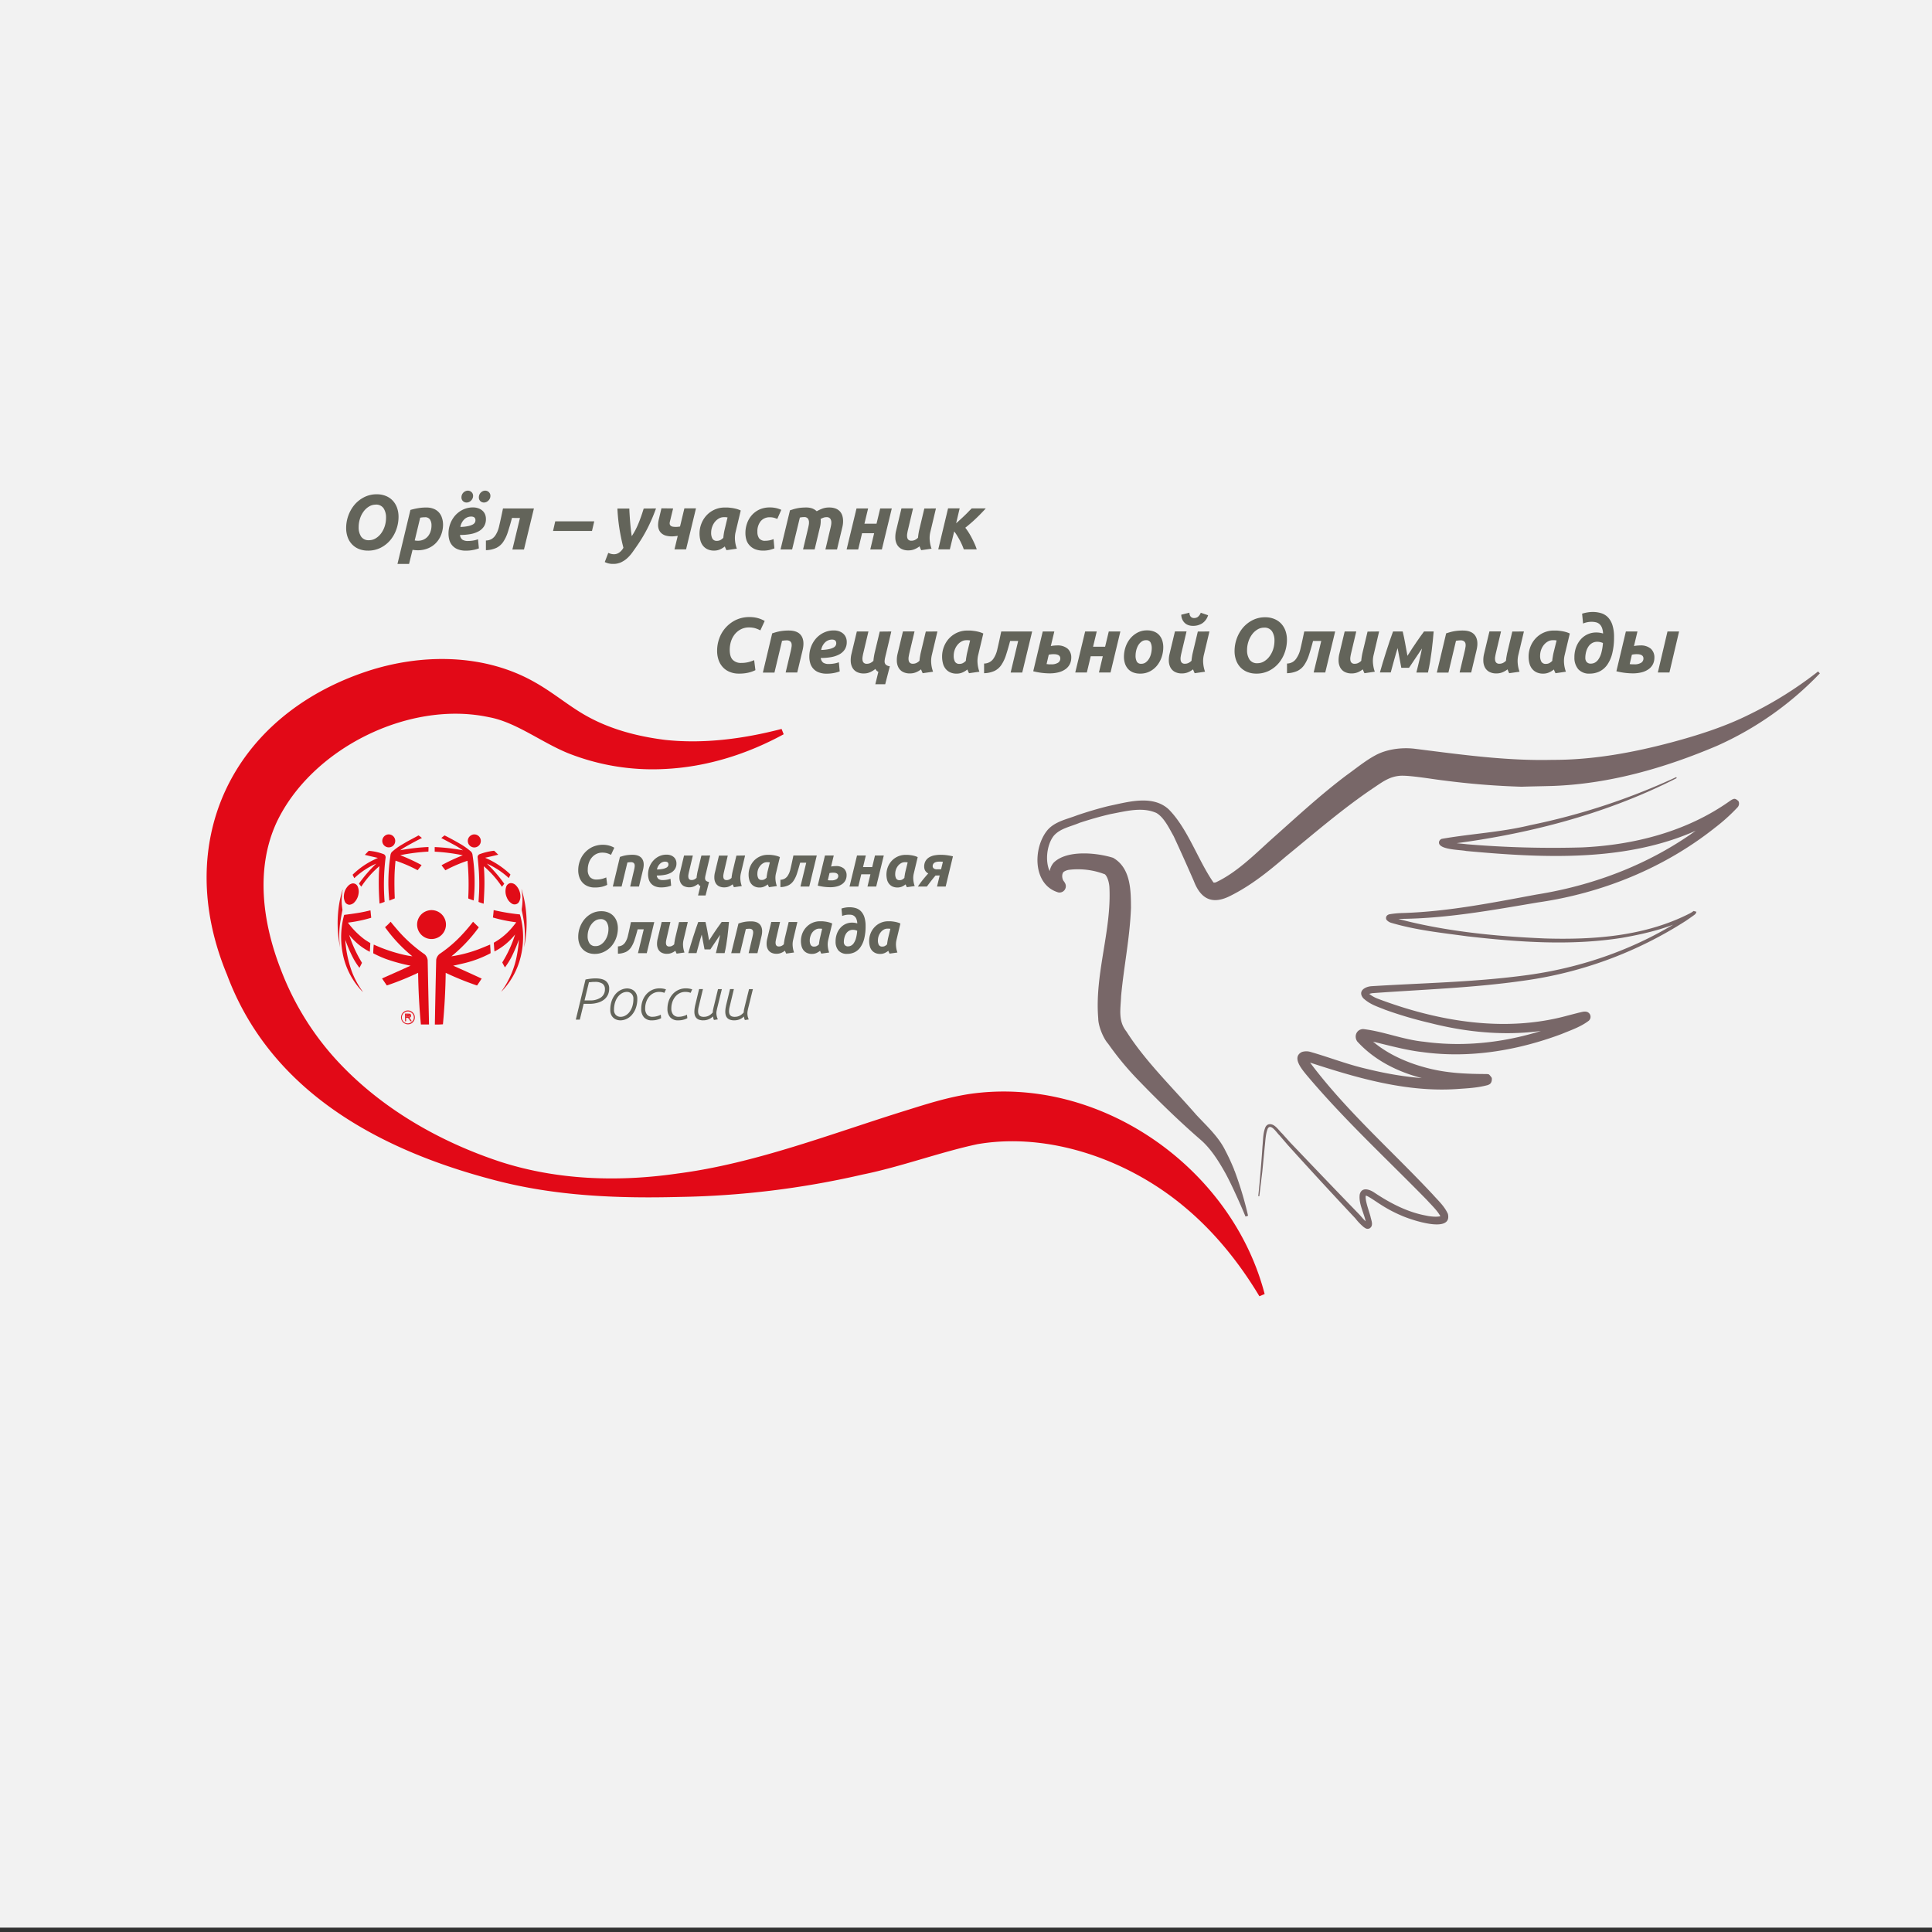 <?xml version="1.0" encoding="UTF-8"?> <svg xmlns="http://www.w3.org/2000/svg" id="Слой_1" data-name="Слой 1" viewBox="0 0 1000 1000"><rect x="0" y="0" width="1000" height="1000" fill="#333333" stroke="none"/><defs><style>.cls-1{fill:#f2f2f2;}.cls-2{fill:#63645a;}.cls-3{fill:#786768;}.cls-4{fill:#e20917;}.cls-10,.cls-11,.cls-12,.cls-13,.cls-14,.cls-15,.cls-16,.cls-5,.cls-6,.cls-7,.cls-8,.cls-9{fill:#e10b16;fill-rule:evenodd;isolation:isolate;}.cls-5{opacity:0.98;}.cls-6{opacity:0.98;}.cls-7{opacity:0.98;}.cls-8{opacity:0.98;}.cls-9{opacity:0.99;}.cls-10{opacity:0.95;}.cls-11{opacity:0.95;}.cls-12{opacity:0.98;}.cls-13{opacity:0.99;}.cls-14{opacity:0.99;}.cls-15{opacity:0.89;}.cls-16{opacity:0.92;}</style></defs><rect class="cls-1" x="-20.04" y="-11.83" width="1035.39" height="1009.57"></rect><path class="cls-2" d="M190.4,285a12.4,12.4,0,0,1-4.52-.81,10,10,0,0,1-3.56-2.33,10.4,10.4,0,0,1-2.32-3.69,13.89,13.89,0,0,1-.83-4.93,18.76,18.76,0,0,1,1.09-6.26,18.38,18.38,0,0,1,3.13-5.59,16.17,16.17,0,0,1,5-4,14.1,14.1,0,0,1,6.66-1.55,12.24,12.24,0,0,1,4.52.81,10,10,0,0,1,3.56,2.32,10.55,10.55,0,0,1,2.32,3.69,13.89,13.89,0,0,1,.83,4.93,19.16,19.16,0,0,1-1.08,6.28,18,18,0,0,1-3.1,5.61,16,16,0,0,1-5,4A14.32,14.32,0,0,1,190.4,285Zm4-23.79a6.5,6.5,0,0,0-3.45,1,9.7,9.7,0,0,0-2.78,2.58,12.48,12.48,0,0,0-1.86,3.72,14,14,0,0,0-.67,4.32,8.6,8.6,0,0,0,1.27,4.91,4.65,4.65,0,0,0,4.15,1.87,6.52,6.52,0,0,0,3.45-1,9.56,9.56,0,0,0,2.78-2.58,12.73,12.73,0,0,0,1.86-3.7,14.22,14.22,0,0,0,.66-4.34,8.57,8.57,0,0,0-1.27-4.9A4.61,4.61,0,0,0,194.39,261.19Z"></path><path class="cls-2" d="M229.32,271.45a14.35,14.35,0,0,1-1,5.38,12.75,12.75,0,0,1-2.69,4.23,12,12,0,0,1-4.11,2.76,13.61,13.61,0,0,1-5.23,1,16,16,0,0,1-2.75-.24l-1.81,7.31h-6l6.7-27.95a34.68,34.68,0,0,1,3.7-.86,24.41,24.41,0,0,1,4.5-.39,10,10,0,0,1,3.89.69,7.24,7.24,0,0,1,2.69,1.88,7.48,7.48,0,0,1,1.55,2.79A11.07,11.07,0,0,1,229.32,271.45Zm-14.66,8.27a7.37,7.37,0,0,0,1.7.17,6.92,6.92,0,0,0,2.87-.59,6.48,6.48,0,0,0,2.2-1.63,7.76,7.76,0,0,0,1.41-2.53,9.85,9.85,0,0,0,.5-3.25,5.42,5.42,0,0,0-.76-2.95,2.9,2.9,0,0,0-2.67-1.21,11.61,11.61,0,0,0-2.42.24Z"></path><path class="cls-2" d="M232.15,276.09a14.1,14.1,0,0,1,.91-5,13.83,13.83,0,0,1,2.56-4.3,12.8,12.8,0,0,1,4-3,11.87,11.87,0,0,1,5.23-1.15,8.22,8.22,0,0,1,2.62.41,6.16,6.16,0,0,1,2.12,1.17,5.26,5.26,0,0,1,1.42,1.87,6.21,6.21,0,0,1,.5,2.53,6.94,6.94,0,0,1-1,3.84,7.59,7.59,0,0,1-2.81,2.56,14,14,0,0,1-4.25,1.44,31,31,0,0,1-5.37.44,3.59,3.59,0,0,0,1.22,2.4,5.13,5.13,0,0,0,3,.71,15.82,15.82,0,0,0,2.62-.23,12.9,12.9,0,0,0,2.5-.66l.45,4.72a17.41,17.41,0,0,1-2.89.81,19,19,0,0,1-3.82.37,11.34,11.34,0,0,1-4.22-.71,7.21,7.21,0,0,1-4.34-4.75A12,12,0,0,1,232.15,276.09Zm11.75-8.72a5.07,5.07,0,0,0-3.61,1.47,7.11,7.11,0,0,0-2,3.9,21,21,0,0,0,4-.43,9,9,0,0,0,2.39-.82,2.77,2.77,0,0,0,1.13-1.05,2.52,2.52,0,0,0,.28-1.14C246.08,268,245.35,267.37,243.9,267.37Zm-2.34-7.27a2.67,2.67,0,0,1-1.94-.73,2.55,2.55,0,0,1-.77-1.94,3.3,3.3,0,0,1,.29-1.41,3.24,3.24,0,0,1,.74-1.09,3.71,3.71,0,0,1,1.05-.7,2.82,2.82,0,0,1,1.19-.27,2.74,2.74,0,0,1,1.94.75,2.59,2.59,0,0,1,.81,2,3,3,0,0,1-.31,1.35,3.63,3.63,0,0,1-1.85,1.8A3,3,0,0,1,241.56,260.1Zm9,0a2.69,2.69,0,0,1-1.94-.73,2.54,2.54,0,0,1-.76-1.94,3.45,3.45,0,0,1,.28-1.41,3.41,3.41,0,0,1,.75-1.09,3.8,3.8,0,0,1,1-.7,2.87,2.87,0,0,1,1.2-.27,2.76,2.76,0,0,1,1.94.75,2.61,2.61,0,0,1,.8,2,3.1,3.1,0,0,1-.3,1.35,3.59,3.59,0,0,1-.79,1.09,3.65,3.65,0,0,1-1.06.71A3.09,3.09,0,0,1,250.52,260.1Z"></path><path class="cls-2" d="M265,268.09c-.75,2.83-1.47,5.27-2.14,7.32a19.85,19.85,0,0,1-2.42,5.1,9.23,9.23,0,0,1-3.52,3.07,13.8,13.8,0,0,1-5.41,1.19v-5a6.18,6.18,0,0,0,3.05-.84,6.38,6.38,0,0,0,2-2.06,14,14,0,0,0,1.72-4.24c.39-1.65.77-3.34,1.15-5.09l.92-4.36h16l-5.14,21.24h-6l3.92-16.32Z"></path><path class="cls-2" d="M287.39,269.83h20.19l-1.17,5H286.26Z"></path><path class="cls-2" d="M339.56,263.17c-.76,2.05-1.51,4-2.28,5.73s-1.57,3.47-2.41,5.07-1.69,3.13-2.58,4.58-1.83,2.89-2.83,4.32c-.73,1.05-1.48,2.12-2.26,3.2a19,19,0,0,1-2.6,2.9,12.77,12.77,0,0,1-3.19,2.1,9.62,9.62,0,0,1-4.06.81,9.9,9.9,0,0,1-2.42-.26,9.55,9.55,0,0,1-1.9-.71l1.81-4.73a13.67,13.67,0,0,0,1.46.51,5.92,5.92,0,0,0,1.58.18,4.53,4.53,0,0,0,2.68-.91,7.13,7.13,0,0,0,2.12-2.44q-1.05-4-1.92-9a95.62,95.62,0,0,1-1.19-11.3h6.18c0,1.05.08,2.21.16,3.47s.17,2.54.28,3.82.23,2.52.36,3.73.29,2.31.45,3.27a37.79,37.79,0,0,0,3.41-6.45c1-2.38,1.9-5,2.77-7.84Z"></path><path class="cls-2" d="M348.4,263.17,346.74,270a3.6,3.6,0,0,0-.12.85,1.75,1.75,0,0,0,.28,1,1.79,1.79,0,0,0,.73.57,3.65,3.65,0,0,0,1,.24,10.55,10.55,0,0,0,1.13.06,11.67,11.67,0,0,0,2.22-.2l2.26-9.41h6l-5.13,21.24h-6l1.69-7c-.54.08-1.05.15-1.55.2a12.34,12.34,0,0,1-1.48.08,11.6,11.6,0,0,1-2.84-.32,5.76,5.76,0,0,1-2.26-1.05,4.91,4.91,0,0,1-1.5-1.86,6.17,6.17,0,0,1-.54-2.74,12.12,12.12,0,0,1,.36-2.79l1.37-5.77Z"></path><path class="cls-2" d="M380.78,275.24a13.66,13.66,0,0,0-.32,4.63,16.39,16.39,0,0,0,.93,4.13l-5.37.77q-.24-.48-.45-.93c-.13-.29-.27-.63-.4-1a11,11,0,0,1-2.5,1.54,7.61,7.61,0,0,1-3.07.61,7.85,7.85,0,0,1-3.45-.71,6.58,6.58,0,0,1-2.35-1.9,7.57,7.57,0,0,1-1.31-2.79,13.79,13.79,0,0,1-.41-3.41,13.94,13.94,0,0,1,1-5.25,13.44,13.44,0,0,1,2.74-4.3,12.87,12.87,0,0,1,4.14-2.89,12.68,12.68,0,0,1,5.17-1.05l1.27,0c.61,0,1.3.09,2.08.19a18.47,18.47,0,0,1,2.46.46,13.22,13.22,0,0,1,2.47.89Zm-4.2-7.43-.94-.12c-.29,0-.63,0-1,0a5,5,0,0,0-2.57.69,7.39,7.39,0,0,0-2.08,1.79,8.83,8.83,0,0,0-1.39,2.57,9.09,9.09,0,0,0-.51,3,6.16,6.16,0,0,0,.65,3.06,2.5,2.5,0,0,0,2.38,1.14,3.76,3.76,0,0,0,1.67-.37,5.9,5.9,0,0,0,1.6-1.21c.06-.67.14-1.38.26-2.12s.25-1.42.39-2Z"></path><path class="cls-2" d="M385.83,275.93a14.71,14.71,0,0,1,.89-5.17,12.68,12.68,0,0,1,2.54-4.24,11.94,11.94,0,0,1,4-2.87,12.85,12.85,0,0,1,5.27-1,13.89,13.89,0,0,1,3.25.35,13.55,13.55,0,0,1,2.61.9l-2.07,4.69c-.53-.22-1.09-.41-1.67-.59a7.62,7.62,0,0,0-2.12-.26,5.94,5.94,0,0,0-4.77,2,8.27,8.27,0,0,0-1.73,5.55,5.66,5.66,0,0,0,.89,3.34,3.74,3.74,0,0,0,3.27,1.27,11.09,11.09,0,0,0,4.2-.86l.44,4.81a20.12,20.12,0,0,1-2.48.79,13.48,13.48,0,0,1-3.29.35,11.07,11.07,0,0,1-4.24-.73,8.08,8.08,0,0,1-2.87-2,7.33,7.33,0,0,1-1.64-2.89A12,12,0,0,1,385.83,275.93Z"></path><path class="cls-2" d="M408.89,264.14c.46-.14.95-.29,1.48-.47s1.11-.33,1.77-.48a22.29,22.29,0,0,1,2.22-.37,26.34,26.34,0,0,1,2.85-.14,9.18,9.18,0,0,1,3.21.49,7.18,7.18,0,0,1,2.32,1.45,20.29,20.29,0,0,1,3-1.39,9.76,9.76,0,0,1,3.45-.55,9.24,9.24,0,0,1,3.25.51,5.72,5.72,0,0,1,2.24,1.45,5.91,5.91,0,0,1,1.3,2.26,9.8,9.8,0,0,1,.4,2.89,12,12,0,0,1-.1,1.54,15.65,15.65,0,0,1-.3,1.61l-2.75,11.47h-6l2.66-11.23c.09-.38.18-.8.27-1.27a7.45,7.45,0,0,0,.14-1.39,3.56,3.56,0,0,0-.52-2,2.27,2.27,0,0,0-2.06-.83,4.21,4.21,0,0,0-1.62.31,11.84,11.84,0,0,0-1.37.62,2.76,2.76,0,0,1,.08.6v.53a14.18,14.18,0,0,1-.1,1.54,13.42,13.42,0,0,1-.31,1.61l-2.74,11.47h-6l2.67-11.23c.08-.38.17-.8.26-1.27a6.69,6.69,0,0,0,.14-1.39,3.56,3.56,0,0,0-.52-2,2.27,2.27,0,0,0-2.06-.83,8.27,8.27,0,0,0-1.09.06q-.45.06-1.05.18L410,284.41h-6Z"></path><path class="cls-2" d="M456.45,284.41h-6l2-8.4H446.2l-2,8.4h-6l5.13-21.24h6l-1.9,7.91h6.26l1.9-7.91h6Z"></path><path class="cls-2" d="M484.44,263.17l-2.87,12.07a13.17,13.17,0,0,0-.32,4.63,16.85,16.85,0,0,0,.92,4.13l-5.36.77a18.68,18.68,0,0,1-.85-2,10.87,10.87,0,0,1-2.55,1.49,7.8,7.8,0,0,1-3.15.61,7.49,7.49,0,0,1-3.85-.86,5.55,5.55,0,0,1-2.2-2.31,7.64,7.64,0,0,1-.79-3.29,13.93,13.93,0,0,1,.42-3.8l2.75-11.46h6l-2.7,11.38c-.14.6-.25,1.21-.34,1.82a5.54,5.54,0,0,0,0,1.72,2.24,2.24,0,0,0,.62,1.29,2.18,2.18,0,0,0,1.6.51,4.18,4.18,0,0,0,1.71-.35,5.82,5.82,0,0,0,1.68-1.19c.06-.67.14-1.38.26-2.12s.25-1.42.39-2l2.62-11Z"></path><path class="cls-2" d="M494.89,270.85l2.23-2c.75-.68,1.48-1.37,2.2-2.06s1.38-1.34,2-2,1.18-1.17,1.66-1.65h7.27q-2.26,2.5-4.77,4.92a76.65,76.65,0,0,1-5.85,5.09,25.87,25.87,0,0,1,1.71,2.42c.58.92,1.14,1.88,1.66,2.89s1,2,1.45,3a28.13,28.13,0,0,1,1.11,2.89h-6.7c-.24-.7-.54-1.47-.91-2.31s-.76-1.65-1.21-2.48-.91-1.62-1.39-2.4a21.89,21.89,0,0,0-1.46-2.1l-2.25,9.29h-6l5.08-21.24h6Z"></path><path class="cls-2" d="M391,346.87a16.87,16.87,0,0,1-3.67,1.3,21.08,21.08,0,0,1-4.93.49,12.12,12.12,0,0,1-4.58-.84,9.78,9.78,0,0,1-3.56-2.36,10.55,10.55,0,0,1-2.28-3.73,14.52,14.52,0,0,1-.8-5,18.58,18.58,0,0,1,1.11-6.26,16.72,16.72,0,0,1,3.27-5.55,17,17,0,0,1,5.28-4,16.26,16.26,0,0,1,7.21-1.53,16.83,16.83,0,0,1,3.82.44,16.29,16.29,0,0,1,3.94,1.58l-2.26,4.88a13.89,13.89,0,0,0-3-1.21,12.43,12.43,0,0,0-2.87-.32,9.07,9.07,0,0,0-4.14.93,9.86,9.86,0,0,0-3.15,2.52,11.49,11.49,0,0,0-2,3.7,14.42,14.42,0,0,0-.68,4.44c0,2.37.51,4.09,1.55,5.17a5.9,5.9,0,0,0,4.46,1.61,14.92,14.92,0,0,0,3.58-.4,17.65,17.65,0,0,0,3.05-1.05Z"></path><path class="cls-2" d="M399.69,327.82l1.51-.47q.82-.25,1.86-.48a21.07,21.07,0,0,1,2.3-.36,24.91,24.91,0,0,1,2.89-.15q4.75,0,6.54,2.75c1.19,1.83,1.38,4.33.61,7.51l-2.75,11.47h-6l2.67-11.23c.16-.7.29-1.38.38-2a4.73,4.73,0,0,0,0-1.73,2.06,2.06,0,0,0-.75-1.21,2.85,2.85,0,0,0-1.8-.47,12.14,12.14,0,0,0-2.37.24l-3.92,16.44h-6Z"></path><path class="cls-2" d="M418.9,339.77a14.14,14.14,0,0,1,3.48-9.31,12.69,12.69,0,0,1,4-3,11.83,11.83,0,0,1,5.22-1.15,8.28,8.28,0,0,1,2.63.41,6.53,6.53,0,0,1,2.12,1.17,5.32,5.32,0,0,1,1.41,1.87,6,6,0,0,1,.51,2.53,7,7,0,0,1-1,3.84,7.67,7.67,0,0,1-2.81,2.56,14,14,0,0,1-4.26,1.44,30.88,30.88,0,0,1-5.37.44,3.59,3.59,0,0,0,1.23,2.4,5.09,5.09,0,0,0,3,.71,15.94,15.94,0,0,0,2.63-.23,12.9,12.9,0,0,0,2.5-.66l.44,4.72a17.41,17.41,0,0,1-2.89.81,18.94,18.94,0,0,1-3.81.37,11.11,11.11,0,0,1-4.22-.71,7.15,7.15,0,0,1-4.34-4.75A11.66,11.66,0,0,1,418.9,339.77Zm11.75-8.72a5.1,5.1,0,0,0-3.61,1.47,7.11,7.11,0,0,0-2,3.9,21.11,21.11,0,0,0,4-.43,8.9,8.9,0,0,0,2.38-.82,2.64,2.64,0,0,0,1.13-1.05,2.53,2.53,0,0,0,.29-1.13C432.84,331.69,432.11,331.05,430.65,331.05Z"></path><path class="cls-2" d="M461.34,326.85l-2.86,12.08c-.06.21-.12.46-.18.74s-.14.59-.21.91-.12.64-.16.95a6.14,6.14,0,0,0-.06.78,2.31,2.31,0,0,0,.59,1.68,3.62,3.62,0,0,0,2.12.87l-2.39,9.29h-5.12l1.57-6.42a2.81,2.81,0,0,1-.95-.65,3.06,3.06,0,0,1-.58-.85,12.17,12.17,0,0,1-2.75,1.7,7.77,7.77,0,0,1-3.19.65,7.56,7.56,0,0,1-3.86-.87,5.61,5.61,0,0,1-2.2-2.31,7.78,7.78,0,0,1-.78-3.29,13.82,13.82,0,0,1,.42-3.79l2.75-11.47h6l-2.7,11.39c-.14.59-.25,1.2-.34,1.81a5.56,5.56,0,0,0,0,1.72,2.2,2.2,0,0,0,.63,1.29,2.16,2.16,0,0,0,1.6.51,4.22,4.22,0,0,0,1.71-.35,6.1,6.1,0,0,0,1.68-1.19c.05-.67.14-1.38.26-2.12s.25-1.42.38-2l2.63-11Z"></path><path class="cls-2" d="M485.21,326.85l-2.87,12.08a13.58,13.58,0,0,0-.32,4.62,16.39,16.39,0,0,0,.93,4.13l-5.37.77a18.68,18.68,0,0,1-.85-2,10.7,10.7,0,0,1-2.55,1.5,8,8,0,0,1-3.14.61,7.53,7.53,0,0,1-3.86-.87,5.55,5.55,0,0,1-2.2-2.31,7.63,7.63,0,0,1-.78-3.29,13.43,13.43,0,0,1,.41-3.79l2.75-11.47h6l-2.71,11.39c-.13.59-.24,1.2-.34,1.81a5.54,5.54,0,0,0,0,1.72,2.2,2.2,0,0,0,.63,1.29,2.15,2.15,0,0,0,1.59.51,4.26,4.26,0,0,0,1.72-.35,5.93,5.93,0,0,0,1.67-1.19c.06-.67.14-1.38.27-2.12s.24-1.42.38-2l2.62-11Z"></path><path class="cls-2" d="M506.33,338.93a13.34,13.34,0,0,0-.32,4.62,16,16,0,0,0,.93,4.13l-5.38.77c-.16-.32-.31-.63-.44-.93s-.27-.63-.41-1a10.45,10.45,0,0,1-2.5,1.54,7.54,7.54,0,0,1-3.07.61,7.78,7.78,0,0,1-3.45-.71,6.54,6.54,0,0,1-2.34-1.9,7.41,7.41,0,0,1-1.31-2.79,13.79,13.79,0,0,1-.41-3.41,14,14,0,0,1,1-5.25,13.44,13.44,0,0,1,2.74-4.3,13,13,0,0,1,4.15-2.89,12.81,12.81,0,0,1,5.17-1.05l1.27,0c.61,0,1.3.09,2.08.19a20.58,20.58,0,0,1,2.46.46,12.87,12.87,0,0,1,2.46.89Zm-4.2-7.44-.95-.12c-.28,0-.63,0-1,0a5,5,0,0,0-2.56.69,7.25,7.25,0,0,0-2.08,1.79,8.62,8.62,0,0,0-1.4,2.57,9.09,9.09,0,0,0-.5,3,6.23,6.23,0,0,0,.64,3.07,2.53,2.53,0,0,0,2.39,1.13,3.76,3.76,0,0,0,1.67-.36,6.35,6.35,0,0,0,1.6-1.22c0-.67.14-1.38.26-2.12s.25-1.42.38-2Z"></path><path class="cls-2" d="M522.84,331.77c-.75,2.83-1.47,5.27-2.14,7.32a19.85,19.85,0,0,1-2.42,5.1,9.13,9.13,0,0,1-3.51,3.07,13.88,13.88,0,0,1-5.41,1.19v-5a5.88,5.88,0,0,0,5.08-2.9,13.7,13.7,0,0,0,1.72-4.24q.58-2.46,1.15-5.09l.93-4.36h16l-5.13,21.24h-6L527,331.77Z"></path><path class="cls-2" d="M539.72,326.85h6l-1.82,7.55a17.21,17.21,0,0,1,3.23-.32,8,8,0,0,1,5.47,1.67,6,6,0,0,1,1.88,4.71,7.41,7.41,0,0,1-.69,3.17,7,7,0,0,1-2.07,2.56,10.52,10.52,0,0,1-3.52,1.72,18.12,18.12,0,0,1-5,.62,35.37,35.37,0,0,1-8.4-1.09Zm5.66,11.75a11,11,0,0,0-1.4.08,7.67,7.67,0,0,0-1.15.2l-1.13,4.85c.37,0,.77.09,1.17.12s.81,0,1.21,0a6.29,6.29,0,0,0,3.53-.81,2.54,2.54,0,0,0,1.2-2.22C548.81,339.35,547.66,338.6,545.38,338.6Z"></path><path class="cls-2" d="M574.81,348.09h-6l2-8.4h-6.26l-2,8.4h-6l5.12-21.24h6l-1.9,7.91H572l1.9-7.91h6Z"></path><path class="cls-2" d="M590.15,348.66a9.76,9.76,0,0,1-3.71-.65,6.82,6.82,0,0,1-2.6-1.82,7.76,7.76,0,0,1-1.56-2.77,11.23,11.23,0,0,1-.53-3.53,15.82,15.82,0,0,1,.79-4.85,14,14,0,0,1,2.32-4.36,12.5,12.5,0,0,1,3.76-3.16,10.23,10.23,0,0,1,5.09-1.24,9.76,9.76,0,0,1,3.69.65,6.82,6.82,0,0,1,2.62,1.82,7.8,7.8,0,0,1,1.56,2.76,11.32,11.32,0,0,1,.53,3.53,16,16,0,0,1-.77,4.85,14,14,0,0,1-2.27,4.36,11.73,11.73,0,0,1-3.73,3.17A10.6,10.6,0,0,1,590.15,348.66Zm3-17.29a3.76,3.76,0,0,0-2.34.77,6.66,6.66,0,0,0-1.7,1.94,10,10,0,0,0-1,2.56,11.52,11.52,0,0,0-.34,2.64,6.4,6.4,0,0,0,.65,3.18,2.47,2.47,0,0,0,2.34,1.11,3.76,3.76,0,0,0,2.34-.77,6.49,6.49,0,0,0,1.69-1.94,8.87,8.87,0,0,0,1-2.56,11,11,0,0,0,.35-2.65,6.38,6.38,0,0,0-.65-3.17A2.47,2.47,0,0,0,593.14,331.37Z"></path><path class="cls-2" d="M626,326.85l-2.87,12.08a13.34,13.34,0,0,0-.32,4.62,16.85,16.85,0,0,0,.92,4.13l-5.36.77a18.68,18.68,0,0,1-.85-2,10.7,10.7,0,0,1-2.55,1.5,8,8,0,0,1-3.15.61,7.49,7.49,0,0,1-3.85-.87,5.55,5.55,0,0,1-2.2-2.31,7.78,7.78,0,0,1-.79-3.29,13.82,13.82,0,0,1,.42-3.79l2.75-11.47h6l-2.7,11.39c-.14.59-.25,1.2-.34,1.81a5.54,5.54,0,0,0,0,1.72,2.24,2.24,0,0,0,.62,1.29,2.18,2.18,0,0,0,1.6.51,4.18,4.18,0,0,0,1.71-.35,5.82,5.82,0,0,0,1.68-1.19c.06-.67.14-1.38.26-2.12s.25-1.42.39-2l2.62-11Zm-8.6-2.91a6.93,6.93,0,0,1-2.32-.38,5.25,5.25,0,0,1-1.86-1.13,5.67,5.67,0,0,1-1.27-1.82,6.25,6.25,0,0,1-.53-2.44l4.24-1.05a3,3,0,0,0,.73,2.16,2.4,2.4,0,0,0,1.69.62,3.3,3.3,0,0,0,1.88-.56,5.22,5.22,0,0,0,1.56-2.18l3.79,1.29a7.77,7.77,0,0,1-3,4.16A8.72,8.72,0,0,1,617.37,323.94Z"></path><path class="cls-2" d="M650.24,348.66a12.4,12.4,0,0,1-4.52-.81,10.12,10.12,0,0,1-3.56-2.32,10.54,10.54,0,0,1-2.32-3.7,13.89,13.89,0,0,1-.83-4.93,19,19,0,0,1,1.09-6.26,18.38,18.38,0,0,1,3.13-5.59,16.17,16.17,0,0,1,5-4,14.1,14.1,0,0,1,6.66-1.55,12.2,12.2,0,0,1,4.52.81,10.12,10.12,0,0,1,3.56,2.32,10.55,10.55,0,0,1,2.32,3.69,13.89,13.89,0,0,1,.83,4.93,19.41,19.41,0,0,1-1.07,6.28,18,18,0,0,1-3.11,5.61,15.81,15.81,0,0,1-5,4A14.32,14.32,0,0,1,650.24,348.66Zm4-23.79a6.5,6.5,0,0,0-3.45,1,9.6,9.6,0,0,0-2.78,2.59,12.54,12.54,0,0,0-1.86,3.71,14,14,0,0,0-.67,4.32,8.6,8.6,0,0,0,1.28,4.91,4.62,4.62,0,0,0,4.14,1.88,6.53,6.53,0,0,0,3.45-1,9.56,9.56,0,0,0,2.78-2.58A12.73,12.73,0,0,0,659,336a14.22,14.22,0,0,0,.66-4.34,8.57,8.57,0,0,0-1.27-4.9A4.61,4.61,0,0,0,654.23,324.87Z"></path><path class="cls-2" d="M679.63,331.77q-1.12,4.25-2.13,7.32a19.85,19.85,0,0,1-2.43,5.1,9.13,9.13,0,0,1-3.51,3.07,13.84,13.84,0,0,1-5.41,1.19v-5a6.11,6.11,0,0,0,3-.84,6.18,6.18,0,0,0,2-2.06A13.7,13.7,0,0,0,673,336.3c.39-1.64.77-3.34,1.16-5.09l.92-4.36h16l-5.13,21.24h-6l3.92-16.32Z"></path><path class="cls-2" d="M713.83,326.85,711,338.93a13.1,13.1,0,0,0-.32,4.62,16.85,16.85,0,0,0,.92,4.13l-5.36.77a20.93,20.93,0,0,1-.86-2,10.84,10.84,0,0,1-2.54,1.5,8,8,0,0,1-3.15.61,7.56,7.56,0,0,1-3.86-.87,5.61,5.61,0,0,1-2.2-2.31,7.78,7.78,0,0,1-.78-3.29,13.82,13.82,0,0,1,.42-3.79L696,326.85h6l-2.7,11.39c-.14.59-.25,1.2-.34,1.81a5.56,5.56,0,0,0,0,1.72,2.2,2.2,0,0,0,.63,1.29,2.16,2.16,0,0,0,1.6.51,4.22,4.22,0,0,0,1.71-.35,5.82,5.82,0,0,0,1.68-1.19c.05-.67.14-1.38.26-2.12s.25-1.42.38-2l2.63-11Z"></path><path class="cls-2" d="M723.4,335.45q-.43,1.41-.9,3c-.32,1.07-.62,2.17-.93,3.29l-.91,3.31c-.3,1.09-.57,2.1-.81,3h-5.61c.4-1.51.89-3.19,1.45-5s1.15-3.74,1.76-5.65,1.22-3.78,1.84-5.62,1.19-3.47,1.74-4.92h5c.24,1,.46,2,.67,2.95s.39,1.91.56,2.9.36,2.05.57,3.13l.66,3.62q1.34-2.1,2.48-3.86c.77-1.17,1.51-2.26,2.2-3.27l2-2.87c.64-.9,1.27-1.77,1.89-2.6h5c-.14,1.51-.28,3.11-.44,4.8s-.36,3.45-.59,5.25-.5,3.65-.81,5.54-.68,3.76-1.11,5.65h-6c.24-1,.48-2,.74-3s.51-2.11.77-3.19.5-2.14.75-3.21.45-2.08.65-3.05l-6.71,10h-4Z"></path><path class="cls-2" d="M748.53,327.82l1.51-.47q.83-.25,1.86-.48a21.07,21.07,0,0,1,2.3-.36,24.91,24.91,0,0,1,2.89-.15q4.75,0,6.53,2.75t.61,7.51l-2.74,11.47h-6l2.66-11.23q.24-1,.39-2a5,5,0,0,0,0-1.73,2.06,2.06,0,0,0-.75-1.21,2.87,2.87,0,0,0-1.8-.47,12.32,12.32,0,0,0-2.38.24l-3.91,16.44h-6Z"></path><path class="cls-2" d="M788.78,326.85l-2.87,12.08a13.58,13.58,0,0,0-.32,4.62,16.39,16.39,0,0,0,.93,4.13l-5.37.77a18.68,18.68,0,0,1-.85-2,10.7,10.7,0,0,1-2.55,1.5,8,8,0,0,1-3.14.61,7.53,7.53,0,0,1-3.86-.87,5.61,5.61,0,0,1-2.2-2.31,7.63,7.63,0,0,1-.78-3.29,13.43,13.43,0,0,1,.41-3.79l2.75-11.47h6l-2.71,11.39c-.13.59-.24,1.2-.34,1.81a5.54,5.54,0,0,0,0,1.72,2.2,2.2,0,0,0,.63,1.29,2.15,2.15,0,0,0,1.59.51,4.26,4.26,0,0,0,1.72-.35,5.93,5.93,0,0,0,1.67-1.19c.06-.67.14-1.38.27-2.12s.24-1.42.38-2l2.62-11Z"></path><path class="cls-2" d="M809.9,338.93a13.34,13.34,0,0,0-.32,4.62,16.39,16.39,0,0,0,.93,4.13l-5.38.77c-.16-.32-.3-.63-.44-.93s-.27-.63-.41-1a10.45,10.45,0,0,1-2.5,1.54,7.54,7.54,0,0,1-3.07.61,7.78,7.78,0,0,1-3.45-.71,6.54,6.54,0,0,1-2.34-1.9,7.41,7.41,0,0,1-1.31-2.79,13.79,13.79,0,0,1-.41-3.41,14,14,0,0,1,1-5.25,13.3,13.3,0,0,1,2.75-4.3,12.71,12.71,0,0,1,9.31-3.94l1.27,0c.61,0,1.3.09,2.08.19a20.22,20.22,0,0,1,2.46.46,12.87,12.87,0,0,1,2.46.89Zm-4.2-7.44-1-.12c-.28,0-.63,0-1,0a5,5,0,0,0-2.56.69,7.25,7.25,0,0,0-2.08,1.79,8.62,8.62,0,0,0-1.4,2.57,9.09,9.09,0,0,0-.5,3,6.12,6.12,0,0,0,.65,3.07,2.5,2.5,0,0,0,2.38,1.13,3.76,3.76,0,0,0,1.67-.36,6.18,6.18,0,0,0,1.6-1.22c0-.67.14-1.38.26-2.12s.25-1.42.38-2Z"></path><path class="cls-2" d="M823.71,321.84a11.64,11.64,0,0,0-4.32.89l-.49-5.09a19.4,19.4,0,0,1,2.79-.66,16.39,16.39,0,0,1,2.66-.23,14.76,14.76,0,0,1,4.47.65,8.17,8.17,0,0,1,3.49,2.16,10.38,10.38,0,0,1,2.28,4,19.87,19.87,0,0,1,.83,6.2,33.77,33.77,0,0,1-.95,8.54,17.62,17.62,0,0,1-2.62,5.87,10.6,10.6,0,0,1-4,3.4,11.69,11.69,0,0,1-5,1.09,7.48,7.48,0,0,1-5.94-2.28,9.11,9.11,0,0,1-2-6.17,14.83,14.83,0,0,1,.89-5.23,12.9,12.9,0,0,1,2.4-4.05,10.59,10.59,0,0,1,8-3.56,13.05,13.05,0,0,1,1.74.12,11.18,11.18,0,0,1,1.81.41,9.52,9.52,0,0,0-.62-3.07,5,5,0,0,0-1.29-1.84,4.36,4.36,0,0,0-1.84-.91A10.34,10.34,0,0,0,823.71,321.84Zm3.07,10.34a5.36,5.36,0,0,0-2.63.64,5.68,5.68,0,0,0-1.95,1.8,9,9,0,0,0-1.22,2.71,12.65,12.65,0,0,0-.42,3.33,3.18,3.18,0,0,0,.66,1.94,2.69,2.69,0,0,0,2.28.89,4.36,4.36,0,0,0,2.07-.55,5.35,5.35,0,0,0,1.85-1.78,11.38,11.38,0,0,0,1.44-3.27,26.17,26.17,0,0,0,.82-5.07A7.48,7.48,0,0,0,826.78,332.18Z"></path><path class="cls-2" d="M841.55,326.85h6l-1.81,7.55a17.19,17.19,0,0,1,3.22-.32,8,8,0,0,1,5.48,1.67,6,6,0,0,1,1.87,4.71,7.55,7.55,0,0,1-.68,3.17,7.14,7.14,0,0,1-2.08,2.56,10.46,10.46,0,0,1-3.51,1.72,18.25,18.25,0,0,1-5,.62,35.49,35.49,0,0,1-8.4-1.09Zm5.66,11.75a11.16,11.16,0,0,0-1.4.08,7.67,7.67,0,0,0-1.15.2l-1.13,4.85q.57.07,1.17.12c.41,0,.81,0,1.22,0a6.33,6.33,0,0,0,3.53-.81,2.55,2.55,0,0,0,1.19-2.22C850.64,339.35,849.5,338.6,847.21,338.6Zm16.88,9.49h-6l5-21.24h6Z"></path><path class="cls-3" d="M644.67,629.67c-3.23-7.79-7.91-18-10.61-22.8C630.75,601,627,595,622,590.44c-11.38-9.82-22.86-21-33.33-31.89a153.22,153.22,0,0,1-15.08-18.3c-2.46-2.67-5.13-9.11-5.14-13.1-1.94-23.17,7-45.44,5.77-68.19-.3-3.27-1.39-5.77-2.49-6.55l.82.39a38.73,38.73,0,0,0-19-2.61,6.64,6.64,0,0,0-3,1.09c-1.06,1-.91,3.41-.09,4.63a7.08,7.08,0,0,1,1,1.62,3.27,3.27,0,0,1-3.72,4.37c-13.23-3.93-13.18-22.89-5.67-32.12,3.86-4.61,10.25-5.75,15.43-7.78,5.19-1.77,10.92-3.49,16.5-4.85,9.69-2,22.55-5.95,30.91,1.75,9.92,10,15.2,26.43,23.16,37.83.26.23.18.1.2.09a2.36,2.36,0,0,0,1.21-.2c10.53-5,19.49-13.92,28.22-21.83,12.81-11.36,25.5-23.2,39.28-33.55,4.49-3.2,9.71-7.5,14.85-10.26,6-3.31,14-4.22,20.46-3.42,23.89,3,47.3,6.33,71.33,5.74,20.82.07,41.59-3.73,61.79-9.12,13.32-3.57,27.23-8,39.63-14.16a198.08,198.08,0,0,0,36-22.48l.91,1A168.49,168.49,0,0,1,888.8,386c-26.92,11.45-55.56,19.73-85,20.8-3.93.13-12.48.27-16.18.41A399.93,399.93,0,0,1,747.53,404c-5-.52-18.9-3-23.47-2.4-4.79.53-8.14,2.84-12.31,5.68-16.3,10.86-31,23.66-46.22,36.08-9,7.71-18,15-28.79,20.37-9.17,4.63-15.19,1.76-18.83-7.74-3.48-7.95-6.8-15.41-10.4-23.13-2.37-4.19-5-9.8-9-12.09-7.36-3.25-15.72-.9-23.49.55-5.25,1.18-11.46,3-16.15,4.54-4.66,2-10.12,2.9-13.41,6.71-4.83,5.94-5.47,20.58,3.24,23.32,0,0,.06,0-.06,0a2.09,2.09,0,0,0-1.14.14,2.71,2.71,0,0,0-1.13.75,3,3,0,0,0-.43,3.45c.14.24.09.15,0,.1l-.52-.61c-2.86-3.73-3.24-9.36-.11-13.13,6.79-6.88,22.53-5.21,30.81-2.6,9.17,5.24,9.24,16.83,9.27,25.93-.57,15.62-3.74,30.54-5.11,45.7-.27,6.82-1.65,12.74,2.8,18.34C592.68,549.14,607,563,619.16,577c5.24,5.62,11.54,11.34,15,18.39A109.22,109.22,0,0,1,639,605.92s0,.1,0,.05a1.72,1.72,0,0,0-.43-.57l.49.71A182.52,182.52,0,0,1,646,629.27l-1.28.4Z"></path><path class="cls-3" d="M867.92,402.72c-37.42,19.07-78.72,29.54-120.26,34.51-.06-.07,0,.26.47-.68a1.71,1.71,0,0,0,0-.7,1.13,1.13,0,0,0-.41-.67c3.47,1.21,7.7,1.34,11.51,1.8a534.6,534.6,0,0,0,59.5,1.64c26.94-1.2,54.16-8.16,76.34-23.82.35-.25.68-.48,1.16-.77a4.41,4.41,0,0,1,.62-.32c0,.26.89-1.18,3,1a2.88,2.88,0,0,1-.64,3.31,94.23,94.23,0,0,1-11.48,10.35c-26.39,21-58.66,34-91.87,38.75-22.91,3.87-46.12,8.12-69.47,8.47a45.29,45.29,0,0,0-6.63.48s.12-.05.15-.11.23-.2.27-.38a1.27,1.27,0,0,0-.13-1.16,5.24,5.24,0,0,0,1.06.51c25.31,7,52.21,9.7,78.45,10.81,25.46.77,51.91-1.15,74.93-12.89a13.19,13.19,0,0,0,1.91-1.17c.48.13-.87-.46,1.37.16l.29.08a2.61,2.61,0,0,1-.69,1.31c-.23.2-.24.19-.37.3l-.62.46c-.73.53-2.94,2.07-3.73,2.6a207.46,207.46,0,0,1-84.38,31.06c-25.76,3.69-51.9,4.51-77.78,6.4a9.35,9.35,0,0,0-2.36.6c-.26.14,0,.14.1-.39,0-.47-.09-.3.14-.1a16.71,16.71,0,0,0,4.48,2.66c31.11,11.82,66,17.82,98.61,8.82l5.83-1.5c1.35-.26,2.82-.85,4.25-.35a2.69,2.69,0,0,1,.79,4.55c-4.2,3.21-9.33,4.9-14.06,6.87-22.93,8.58-47.68,12.7-72.09,9.34-9.89-1.11-21.54-4.64-30-6.41a2.06,2.06,0,0,0,1.15-1.95.69.69,0,0,0,0-.21c-.1-.19,0,0,0,0,7.89,8.28,19.59,13.71,30.68,16.63,10.54,2.88,21,3.29,31.88,3.31.38.54.21-1,2.26,2,.31,3-1.65,3.5-1.3,3.34a4.15,4.15,0,0,1-.9.41c-5.27,1.41-10.37,1.63-15.65,2-26.89,1.85-53.09-6.06-78.22-14.32-.22,0-.55,0-.21-.06,0,0,.49-.2.54-.49a1.25,1.25,0,0,0,.26-.94,2.58,2.58,0,0,0,.21.5c18.74,25.55,43.07,46.73,64.71,69.88,2.87,3.25,6,6,7.85,10.09,2.42,10.53-19.68,2.85-24.13.82a69.69,69.69,0,0,1-10.86-5.79c-1.57-.94-6.18-4.28-7.5-4.52-.57,2.25,1.74,8.18,2.44,10.95.35,1.9,1.83,4.78-.69,6.11-1.48.39-1.88-.19-2.75-.68a28.85,28.85,0,0,1-4.43-4.6c-11.33-12.06-23.57-25.32-35-38l-4.23-4.93c-1.47-1.35-4.47-6.35-6.09-3.54-1.16,2.82-1.2,6.21-1.57,9.27l-1.25,12.9-1.57,12.86-.53-.07c.69-6.45,1.79-19.32,2.18-25.78.35-3.31.21-6.63,1.49-9.82a2.91,2.91,0,0,1,1.44-1.48c3.11-1,5.38,3,7.15,4.58l4.32,4.8c11.85,12.41,23.88,25,35.81,37.29,1.43,1.58,2.81,3.39,4.43,4.35.09.07.08-.07-.41.05a1,1,0,0,0-.57.57c-.55-5-4.06-10.22-3.32-15.46,1-4,5.06-2.6,7.44-1,8.09,5.41,17.06,10.14,26.66,11.93,2.52.58,6.06.89,8,.29-.33.5,0,.71-.23.33-1.65-3.18-4.67-5.92-7.09-8.62-21-21.5-43.28-42-62.63-65.11-2.19-2.72-7.43-8.92-2.09-11.52a7.6,7.6,0,0,1,4.57,0c9.77,2.79,19,6.45,28.8,8.69,19.79,4.91,40.93,7.19,61,3.29l-.22.12c.45-.2-1.37.22-1.08,3.08,2,2.86,1.67,1.29,1.93,1.8-23,.63-49.91-4.4-66.36-22.45-1.89-2.8-.25-6.35,3.11-6.4,10.36,1.19,20.71,5.51,31.41,6.55,27.13,3.74,55.61-1.57,80.24-13.31a13.66,13.66,0,0,0,1.64-1c-.06,0,0,0-.14.17-.15.36-.29.09-.4,1.43-.13,1,1.4,2.25,1.5,2.08a2,2,0,0,0,.58.13c-.79.11-6.5,1.54-7.68,1.85-23.67,6.49-48.82,5-72.41-1A210.84,210.84,0,0,1,717,522.67c-4.13-1.71-7.82-2.7-11.38-6-3-3.64.79-6,4.36-6.22,26-1.62,52.08-2.06,78-5.42,30.6-3.79,60.58-14.32,86.19-31.6l1.21-.86.59-.44c.07,0,.27-.2.22-.16a.33.33,0,0,0,0,.4l.16.5c2.13.61.7.11,1.09.3l-.11.08c-11.52,6.75-24.82,9.88-37.84,12.18-26.44,4.17-53.38,2.23-79.81-.77-13.31-1.81-26.61-3.17-39.56-7a5,5,0,0,1-2.48-1.59,1.86,1.86,0,0,1,.36-2.27,3.06,3.06,0,0,1,1.14-.57,48.26,48.26,0,0,1,7.16-.66c23.21-.73,46.07-5.31,68.86-9.54,32.65-5.18,63.75-17.72,89.63-38.41a93.73,93.73,0,0,0,10.93-9.7,2.2,2.2,0,0,0,.06,2.15c2.12,2.12,2.83.74,2.78,1l.07,0-.92.61c-40.35,28.38-92,26.1-138.84,21.79-2.82-.67-15-.54-14-4.85a2.23,2.23,0,0,1,1.41-1.44c15.29-2.67,30.78-3.42,45.88-7.1a342.68,342.68,0,0,0,75.46-24.85l.23.48Z"></path><path class="cls-2" d="M314.3,458a13.56,13.56,0,0,1-2.78,1,16.47,16.47,0,0,1-3.73.37,9.28,9.28,0,0,1-3.47-.63,7.6,7.6,0,0,1-2.69-1.79,7.93,7.93,0,0,1-1.73-2.83,10.77,10.77,0,0,1-.61-3.75,14,14,0,0,1,.84-4.74,12.74,12.74,0,0,1,6.48-7.22,13.08,13.08,0,0,1,8.35-.82,11.79,11.79,0,0,1,3,1.19l-1.71,3.7a10.7,10.7,0,0,0-2.29-.92,9.43,9.43,0,0,0-2.17-.24,6.84,6.84,0,0,0-3.14.7,7.4,7.4,0,0,0-2.39,1.92,8.53,8.53,0,0,0-1.51,2.79,10.71,10.71,0,0,0-.52,3.37,5.46,5.46,0,0,0,1.18,3.91,4.45,4.45,0,0,0,3.38,1.23,10.88,10.88,0,0,0,2.7-.31,13.06,13.06,0,0,0,2.31-.79Z"></path><path class="cls-2" d="M320.88,443.53c.34-.1.73-.21,1.15-.35s.88-.25,1.4-.37a17.57,17.57,0,0,1,1.75-.27,20.19,20.19,0,0,1,2.18-.11c2.41,0,4.06.7,5,2.08s1.05,3.28.46,5.69l-2.08,8.69h-4.56l2-8.51c.12-.52.22-1,.29-1.54a3.84,3.84,0,0,0,0-1.32,1.56,1.56,0,0,0-.56-.91,2.15,2.15,0,0,0-1.36-.35,9.33,9.33,0,0,0-1.81.18l-3,12.45h-4.55Z"></path><path class="cls-2" d="M335.44,452.59a10.63,10.63,0,0,1,.68-3.79,10.21,10.21,0,0,1,1.95-3.26,9.7,9.7,0,0,1,3-2.3,8.92,8.92,0,0,1,4-.87,6.1,6.1,0,0,1,2,.31,4.63,4.63,0,0,1,1.6.89,3.87,3.87,0,0,1,1.07,1.42,4.5,4.5,0,0,1,.39,1.91,5.25,5.25,0,0,1-.77,2.9,5.79,5.79,0,0,1-2.12,1.95,10.76,10.76,0,0,1-3.23,1.08,22.4,22.4,0,0,1-4.07.34,2.77,2.77,0,0,0,.94,1.82,3.78,3.78,0,0,0,2.27.53,11.22,11.22,0,0,0,2-.17,9.46,9.46,0,0,0,1.9-.5l.33,3.58a13.89,13.89,0,0,1-2.18.61,14.53,14.53,0,0,1-2.89.28,8.36,8.36,0,0,1-3.2-.54,5.63,5.63,0,0,1-2.11-1.45,5.74,5.74,0,0,1-1.18-2.14A9.18,9.18,0,0,1,335.44,452.59Zm8.9-6.61a3.83,3.83,0,0,0-2.74,1.12,5.37,5.37,0,0,0-1.55,2.95,17.2,17.2,0,0,0,3.06-.32,7.06,7.06,0,0,0,1.81-.63,2,2,0,0,0,.85-.8,1.8,1.8,0,0,0,.22-.85Q346,446,344.34,446Z"></path><path class="cls-2" d="M367.58,442.8,365.41,452l-.14.56c0,.22-.1.44-.15.69s-.09.48-.12.72a3.42,3.42,0,0,0-.05.59,1.8,1.8,0,0,0,.44,1.27,2.75,2.75,0,0,0,1.61.66l-1.8,7h-3.89l1.19-4.86a2,2,0,0,1-.71-.49,2.08,2.08,0,0,1-.45-.64,9,9,0,0,1-2.08,1.28,6.57,6.57,0,0,1-5.34-.16,4.17,4.17,0,0,1-1.66-1.75,5.79,5.79,0,0,1-.6-2.49,10.58,10.58,0,0,1,.32-2.87l2.08-8.69h4.56l-2.05,8.63c-.1.44-.19.9-.26,1.37a4.06,4.06,0,0,0,0,1.3,1.65,1.65,0,0,0,.47,1,1.67,1.67,0,0,0,1.21.38,3.28,3.28,0,0,0,1.3-.26,4.54,4.54,0,0,0,1.27-.9c0-.51.1-1,.2-1.61s.18-1.07.28-1.54l2-8.35Z"></path><path class="cls-2" d="M385.66,442.8,383.48,452a10.32,10.32,0,0,0-.24,3.5,12.76,12.76,0,0,0,.7,3.13l-4.06.58a14.33,14.33,0,0,1-.65-1.5,8.7,8.7,0,0,1-1.92,1.14,6.13,6.13,0,0,1-2.39.45,5.79,5.79,0,0,1-2.92-.65,4.19,4.19,0,0,1-1.67-1.75,5.93,5.93,0,0,1-.59-2.49,10.2,10.2,0,0,1,.32-2.87l2.08-8.69h4.55l-2,8.63c-.11.44-.19.9-.27,1.37a4.37,4.37,0,0,0,0,1.3,1.71,1.71,0,0,0,.47,1,1.69,1.69,0,0,0,1.21.38,3.28,3.28,0,0,0,1.3-.26,4.41,4.41,0,0,0,1.27-.9c0-.51.11-1,.2-1.61s.19-1.07.29-1.54l2-8.35Z"></path><path class="cls-2" d="M401.65,452a10.07,10.07,0,0,0-.24,3.5,12.32,12.32,0,0,0,.7,3.13l-4.07.58c-.12-.24-.23-.48-.33-.7a7,7,0,0,1-.31-.76,8.47,8.47,0,0,1-1.9,1.16,5.75,5.75,0,0,1-2.32.46,5.86,5.86,0,0,1-2.62-.54,5,5,0,0,1-1.77-1.44,5.64,5.64,0,0,1-1-2.11,10.14,10.14,0,0,1-.31-2.58,10.59,10.59,0,0,1,.75-4,10.15,10.15,0,0,1,2.08-3.26,9.78,9.78,0,0,1,3.14-2.18,9.56,9.56,0,0,1,3.91-.8l1,0c.46,0,1,.07,1.58.14a15.44,15.44,0,0,1,1.86.35,9.68,9.68,0,0,1,1.87.68Zm-3.18-5.63-.72-.1q-.31,0-.78,0a3.8,3.8,0,0,0-1.94.53,5.21,5.21,0,0,0-1.57,1.36A6.27,6.27,0,0,0,392.4,450a6.75,6.75,0,0,0-.38,2.29,4.69,4.69,0,0,0,.49,2.33,1.88,1.88,0,0,0,1.8.85,2.92,2.92,0,0,0,1.27-.27,4.78,4.78,0,0,0,1.21-.92c0-.51.1-1,.2-1.61s.19-1.07.29-1.54Z"></path><path class="cls-2" d="M414.16,446.53q-.86,3.21-1.62,5.54a14.84,14.84,0,0,1-1.84,3.87,6.87,6.87,0,0,1-2.66,2.32,10.46,10.46,0,0,1-4.1.9v-3.79a4.76,4.76,0,0,0,2.31-.64,4.81,4.81,0,0,0,1.55-1.56,10.63,10.63,0,0,0,1.3-3.21c.29-1.25.59-2.53.87-3.86l.7-3.3h12.09l-3.89,16.09h-4.56l3-12.36Z"></path><path class="cls-2" d="M427,442.8h4.55l-1.38,5.72a13.78,13.78,0,0,1,2.45-.24,6.08,6.08,0,0,1,4.15,1.26,4.54,4.54,0,0,1,1.42,3.57,5.75,5.75,0,0,1-.52,2.4,5.3,5.3,0,0,1-1.58,1.94,8,8,0,0,1-2.66,1.3,13.38,13.38,0,0,1-3.8.47,27.09,27.09,0,0,1-6.37-.82Zm4.28,8.9a9.55,9.55,0,0,0-1.06.06,6.15,6.15,0,0,0-.87.15l-.86,3.67a8.35,8.35,0,0,0,.89.1c.31,0,.61,0,.92,0a4.74,4.74,0,0,0,2.67-.62,1.92,1.92,0,0,0,.91-1.68C433.83,452.27,433,451.7,431.23,451.7Z"></path><path class="cls-2" d="M453.52,458.89H449l1.53-6.36h-4.74l-1.53,6.36h-4.55l3.88-16.09h4.56l-1.44,6h4.74l1.44-6h4.56Z"></path><path class="cls-2" d="M473,452a10.08,10.08,0,0,0-.25,3.5,12.76,12.76,0,0,0,.7,3.13l-4.06.58c-.13-.24-.24-.48-.34-.7s-.21-.48-.31-.76a8.64,8.64,0,0,1-1.89,1.16,6.36,6.36,0,0,1-4.94-.08,5,5,0,0,1-1.78-1.44,5.64,5.64,0,0,1-1-2.11,10.92,10.92,0,0,1,.44-6.56,10.32,10.32,0,0,1,2.08-3.26,9.78,9.78,0,0,1,3.14-2.18,9.59,9.59,0,0,1,3.91-.8l1,0c.45,0,1,.07,1.57.14a15.58,15.58,0,0,1,1.87.35,9.83,9.83,0,0,1,1.86.68Zm-3.19-5.63-.72-.1q-.32,0-.78,0a3.83,3.83,0,0,0-1.94.53,5.34,5.34,0,0,0-1.57,1.36,6.48,6.48,0,0,0-1.06,1.94,7,7,0,0,0-.38,2.29,4.69,4.69,0,0,0,.49,2.33,1.9,1.9,0,0,0,1.8.85,2.92,2.92,0,0,0,1.27-.27,4.78,4.78,0,0,0,1.21-.92c0-.51.11-1,.2-1.61s.19-1.07.29-1.54Z"></path><path class="cls-2" d="M484.23,453.17c-.75.88-1.52,1.82-2.31,2.83s-1.51,2-2.19,2.89h-4.64q1.34-2,2.78-3.78c1-1.19,1.82-2.19,2.6-3a3.92,3.92,0,0,1-1.64-1.55,4.15,4.15,0,0,1-.47-1.94,5.75,5.75,0,0,1,.72-3,5.51,5.51,0,0,1,1.89-1.89,8.41,8.41,0,0,1,2.71-1,17.33,17.33,0,0,1,3.18-.29,25.25,25.25,0,0,1,3.38.23,30.14,30.14,0,0,1,3,.57l-3.76,15.63H485l1.38-5.72Zm3.82-7.1q-.42-.06-.9-.09t-1,0a7.15,7.15,0,0,0-1.24.11,3.52,3.52,0,0,0-1.09.38,2.08,2.08,0,0,0-.78.75,2.27,2.27,0,0,0-.29,1.18,1.42,1.42,0,0,0,.55,1.08,2.41,2.41,0,0,0,1.62.48h2.17Z"></path><path class="cls-2" d="M307.79,493.75a9.51,9.51,0,0,1-3.43-.61,7.8,7.8,0,0,1-2.69-1.76,8.09,8.09,0,0,1-1.76-2.8,10.42,10.42,0,0,1-.62-3.73,14.24,14.24,0,0,1,.82-4.74,13.9,13.9,0,0,1,2.37-4.24,12.31,12.31,0,0,1,3.78-3.06,10.71,10.71,0,0,1,5.05-1.17,9.24,9.24,0,0,1,3.42.61,7.55,7.55,0,0,1,2.69,1.75,8,8,0,0,1,1.76,2.8,10.48,10.48,0,0,1,.63,3.74,14.64,14.64,0,0,1-.81,4.75,13.49,13.49,0,0,1-2.36,4.25,11.9,11.9,0,0,1-3.77,3A10.78,10.78,0,0,1,307.79,493.75Zm3-18a5,5,0,0,0-2.62.74,7.38,7.38,0,0,0-2.11,2,9.62,9.62,0,0,0-1.41,2.81,10.94,10.94,0,0,0-.5,3.27,6.54,6.54,0,0,0,1,3.72,3.51,3.51,0,0,0,3.14,1.42,4.82,4.82,0,0,0,2.61-.74,7.22,7.22,0,0,0,2.11-2,9.57,9.57,0,0,0,1.41-2.8,10.63,10.63,0,0,0,.51-3.29,6.54,6.54,0,0,0-1-3.72A3.53,3.53,0,0,0,310.82,475.73Z"></path><path class="cls-2" d="M330.05,481q-.85,3.21-1.62,5.54a15.16,15.16,0,0,1-1.83,3.87,6.87,6.87,0,0,1-2.66,2.32,10.67,10.67,0,0,1-4.1.91v-3.8a4.65,4.65,0,0,0,2.31-.64,4.78,4.78,0,0,0,1.54-1.56,10.14,10.14,0,0,0,1.3-3.21c.3-1.24.59-2.53.87-3.85l.71-3.31h12.08l-3.89,16.09h-4.55l3-12.36Z"></path><path class="cls-2" d="M356,477.23l-2.17,9.15a10.09,10.09,0,0,0-.25,3.5,12.83,12.83,0,0,0,.71,3.14l-4.07.58a13.26,13.26,0,0,1-.64-1.5,8.74,8.74,0,0,1-1.93,1.13,6.1,6.1,0,0,1-2.39.46,5.71,5.71,0,0,1-2.92-.66,4.17,4.17,0,0,1-1.66-1.75,5.79,5.79,0,0,1-.6-2.49,10.62,10.62,0,0,1,.32-2.87l2.08-8.69H347L345,485.86c-.1.44-.19.9-.26,1.37a4.06,4.06,0,0,0,0,1.3,1.65,1.65,0,0,0,.47,1,1.63,1.63,0,0,0,1.21.38,3.11,3.11,0,0,0,1.3-.26,4.54,4.54,0,0,0,1.27-.9c0-.51.1-1,.2-1.6s.18-1.08.28-1.55l2-8.35Z"></path><path class="cls-2" d="M363.21,483.75c-.23.71-.46,1.48-.69,2.29s-.47,1.65-.7,2.49-.47,1.69-.69,2.51-.43,1.59-.61,2.28h-4.26c.31-1.14.68-2.42,1.11-3.82s.87-2.84,1.33-4.29.92-2.86,1.39-4.25.9-2.63,1.31-3.73h3.76c.19.78.36,1.52.51,2.24s.29,1.44.43,2.2.27,1.54.43,2.37l.5,2.73c.67-1.06,1.3-2,1.88-2.92s1.14-1.71,1.67-2.47,1-1.49,1.53-2.17,1-1.35,1.43-2h3.77c-.11,1.14-.22,2.36-.34,3.64s-.27,2.61-.44,4-.38,2.76-.61,4.19-.52,2.85-.85,4.28h-4.52c.18-.74.37-1.5.56-2.3s.39-1.59.59-2.41.38-1.63.56-2.43.35-1.58.49-2.31l-5.08,7.55h-3Z"></path><path class="cls-2" d="M382.23,478l1.15-.36q.63-.19,1.41-.36c.52-.11,1.1-.21,1.74-.28a20.44,20.44,0,0,1,2.19-.1q3.6,0,4.95,2.08c.9,1.38,1.05,3.28.46,5.68l-2.08,8.69h-4.56l2-8.5c.12-.53.22-1.05.29-1.55a3.8,3.8,0,0,0,0-1.31,1.61,1.61,0,0,0-.57-.92,2.21,2.21,0,0,0-1.36-.35,9.49,9.49,0,0,0-1.81.18l-3,12.45h-4.56Z"></path><path class="cls-2" d="M412.72,477.23l-2.17,9.15a10.09,10.09,0,0,0-.24,3.5A12.84,12.84,0,0,0,411,493l-4.07.58a15.37,15.37,0,0,1-.64-1.5,8.51,8.51,0,0,1-1.93,1.13,6,6,0,0,1-2.38.46,5.69,5.69,0,0,1-2.92-.66,4.19,4.19,0,0,1-1.67-1.75,5.64,5.64,0,0,1-.59-2.49,9.88,9.88,0,0,1,.32-2.87l2.08-8.69h4.55l-2,8.63c-.11.44-.19.9-.27,1.37a4.37,4.37,0,0,0,0,1.3,1.71,1.71,0,0,0,.47,1,1.64,1.64,0,0,0,1.21.38,3.11,3.11,0,0,0,1.3-.26,4.41,4.41,0,0,0,1.27-.9c0-.51.11-1,.2-1.6s.19-1.08.29-1.55l2-8.35Z"></path><path class="cls-2" d="M428.72,486.38a10.09,10.09,0,0,0-.25,3.5,12.83,12.83,0,0,0,.71,3.14l-4.07.58-.34-.71c-.1-.22-.2-.48-.3-.76a8.7,8.7,0,0,1-1.9,1.16,5.62,5.62,0,0,1-2.32.46,5.86,5.86,0,0,1-2.62-.54,5,5,0,0,1-1.77-1.43,5.94,5.94,0,0,1-1-2.12,11.05,11.05,0,0,1,.45-6.56,10.11,10.11,0,0,1,2.08-3.25,9.56,9.56,0,0,1,7.05-3l1,0c.46,0,1,.07,1.58.14a13.79,13.79,0,0,1,1.86.36,9.25,9.25,0,0,1,1.87.67Zm-3.18-5.63-.72-.09q-.31,0-.78,0a3.79,3.79,0,0,0-1.94.52,5.52,5.52,0,0,0-1.58,1.36,6.36,6.36,0,0,0-1,1.94,6.8,6.8,0,0,0-.39,2.29,4.78,4.78,0,0,0,.49,2.33,1.9,1.9,0,0,0,1.81.85,2.92,2.92,0,0,0,1.27-.27,4.56,4.56,0,0,0,1.21-.92c0-.51.1-1,.19-1.6s.19-1.08.3-1.55Z"></path><path class="cls-2" d="M439.18,473.44a8.73,8.73,0,0,0-3.27.67l-.37-3.85a15.38,15.38,0,0,1,2.11-.51,12.87,12.87,0,0,1,2-.16,11.36,11.36,0,0,1,3.38.48,6.25,6.25,0,0,1,2.64,1.64,7.86,7.86,0,0,1,1.73,3,14.94,14.94,0,0,1,.63,4.69,25.39,25.39,0,0,1-.72,6.47,13.19,13.19,0,0,1-2,4.45,7.81,7.81,0,0,1-3,2.57,8.76,8.76,0,0,1-3.79.83A5.65,5.65,0,0,1,434,492a6.88,6.88,0,0,1-1.5-4.67,11.33,11.33,0,0,1,.67-4,9.77,9.77,0,0,1,1.82-3.08,8.17,8.17,0,0,1,2.71-2,8,8,0,0,1,3.34-.7,10,10,0,0,1,1.31.09,8,8,0,0,1,1.38.31,7,7,0,0,0-.48-2.33,3.66,3.66,0,0,0-1-1.39,3.25,3.25,0,0,0-1.39-.69A7.88,7.88,0,0,0,439.18,473.44Zm2.32,7.83a4,4,0,0,0-2,.49,4.4,4.4,0,0,0-1.49,1.36,6.86,6.86,0,0,0-.91,2.05,9.3,9.3,0,0,0-.33,2.52,2.39,2.39,0,0,0,.51,1.47,2,2,0,0,0,1.73.67,3.19,3.19,0,0,0,1.56-.41,4,4,0,0,0,1.4-1.35,8.53,8.53,0,0,0,1.09-2.47,20.18,20.18,0,0,0,.63-3.84A5.65,5.65,0,0,0,441.5,481.27Z"></path><path class="cls-2" d="M464.05,486.38a10.09,10.09,0,0,0-.25,3.5,12.84,12.84,0,0,0,.7,3.14l-4.06.58c-.13-.25-.24-.49-.34-.71s-.21-.48-.31-.76a8.64,8.64,0,0,1-1.89,1.16,5.67,5.67,0,0,1-2.33.46,5.79,5.79,0,0,1-2.61-.54,4.94,4.94,0,0,1-1.78-1.43,5.76,5.76,0,0,1-1-2.12,10.92,10.92,0,0,1,.44-6.56,10.28,10.28,0,0,1,2.08-3.25,9.61,9.61,0,0,1,7.05-3l1,0c.45,0,1,.07,1.57.14a14.23,14.23,0,0,1,1.87.36,9.16,9.16,0,0,1,1.86.67Zm-3.19-5.63-.72-.09q-.31,0-.78,0a3.82,3.82,0,0,0-1.94.52,5.49,5.49,0,0,0-1.57,1.36,6.61,6.61,0,0,0-1.06,1.94,7.05,7.05,0,0,0-.38,2.29,4.67,4.67,0,0,0,.49,2.33,1.9,1.9,0,0,0,1.8.85,2.92,2.92,0,0,0,1.27-.27,4.56,4.56,0,0,0,1.21-.92c0-.51.11-1,.2-1.6s.19-1.08.29-1.55Z"></path><path class="cls-2" d="M303.06,507c.77-.16,1.6-.3,2.49-.41a21.87,21.87,0,0,1,2.7-.17q3.64,0,5.35,1.38a4.81,4.81,0,0,1,1.71,4,7.19,7.19,0,0,1-.69,3.15,6.85,6.85,0,0,1-2,2.47A9.34,9.34,0,0,1,309.4,519a15.5,15.5,0,0,1-4.41.58h-2.88l-2,8.19h-2.08Zm2.21,10.8a9.54,9.54,0,0,0,5.79-1.53,5,5,0,0,0,2.05-4.22,3.33,3.33,0,0,0-1.28-2.9,7,7,0,0,0-4-.92c-.53,0-1.05,0-1.57.07l-1.43.14-2.27,9.36Z"></path><path class="cls-2" d="M329.87,516.89a13.92,13.92,0,0,1-.81,5,10.87,10.87,0,0,1-2.08,3.5,8.32,8.32,0,0,1-2.81,2.07,7.74,7.74,0,0,1-3,.67,6,6,0,0,1-2-.34,4.8,4.8,0,0,1-1.7-1,4.73,4.73,0,0,1-1.16-1.66,6,6,0,0,1-.43-2.31,13.92,13.92,0,0,1,.81-5,10.73,10.73,0,0,1,2.08-3.48,8.29,8.29,0,0,1,2.82-2.05,7.52,7.52,0,0,1,3-.68,6.22,6.22,0,0,1,2,.34,4.73,4.73,0,0,1,2.86,2.68A5.61,5.61,0,0,1,329.87,516.89Zm-12.05,5.78a3.51,3.51,0,0,0,1,2.73,3.47,3.47,0,0,0,2.42.91,5.12,5.12,0,0,0,2.26-.56,6.75,6.75,0,0,0,2.13-1.71,9.57,9.57,0,0,0,1.59-2.89,12.36,12.36,0,0,0,.62-4.1,3.47,3.47,0,0,0-1-2.72,3.41,3.41,0,0,0-2.41-.92,5.27,5.27,0,0,0-2.27.56,6.52,6.52,0,0,0-2.12,1.72,8.94,8.94,0,0,0-1.59,2.89A12,12,0,0,0,317.82,522.67Z"></path><path class="cls-2" d="M342.2,527a7.44,7.44,0,0,1-1.89.76,9.9,9.9,0,0,1-2.83.37,5.28,5.28,0,0,1-4.18-1.59,6.37,6.37,0,0,1-1.41-4.38,12.44,12.44,0,0,1,.64-4,10.29,10.29,0,0,1,1.88-3.37,9.06,9.06,0,0,1,7.14-3.22,10.09,10.09,0,0,1,3.15.52l-.82,1.81a6.75,6.75,0,0,0-1.39-.39,8.82,8.82,0,0,0-1.34-.1,6.35,6.35,0,0,0-2.95.69,7.16,7.16,0,0,0-2.28,1.86,8.67,8.67,0,0,0-1.46,2.72,10.08,10.08,0,0,0-.52,3.26,4.94,4.94,0,0,0,.93,3.18,3.58,3.58,0,0,0,3,1.16,7.23,7.23,0,0,0,1.3-.12,11.34,11.34,0,0,0,1.21-.29,9.92,9.92,0,0,0,1-.35,3.59,3.59,0,0,0,.64-.34Z"></path><path class="cls-2" d="M355.78,527a7.5,7.5,0,0,1-1.88.76,10,10,0,0,1-2.83.37,5.3,5.3,0,0,1-4.19-1.59,6.37,6.37,0,0,1-1.41-4.38,12.44,12.44,0,0,1,.64-4,10.29,10.29,0,0,1,1.88-3.37,9.06,9.06,0,0,1,7.14-3.22,10.11,10.11,0,0,1,3.16.52l-.83,1.81a6.75,6.75,0,0,0-1.39-.39,8.79,8.79,0,0,0-1.33-.1,6.36,6.36,0,0,0-3,.69,7,7,0,0,0-2.27,1.86,8.7,8.7,0,0,0-1.47,2.72,10.08,10.08,0,0,0-.52,3.26,4.94,4.94,0,0,0,.93,3.18,3.58,3.58,0,0,0,3,1.16,7.23,7.23,0,0,0,1.3-.12,10.78,10.78,0,0,0,1.21-.29,9.92,9.92,0,0,0,1-.35,3.26,3.26,0,0,0,.64-.34Z"></path><path class="cls-2" d="M364,528.12a6.15,6.15,0,0,1-2.21-.34,3.31,3.31,0,0,1-1.4-.93,3.7,3.7,0,0,1-.76-1.41,6.5,6.5,0,0,1-.22-1.75,12.73,12.73,0,0,1,.15-1.89c.1-.66.23-1.33.4-2l1.89-7.86h2l-1.69,7c-.16.72-.34,1.47-.53,2.25a9.14,9.14,0,0,0-.29,2.25,4.49,4.49,0,0,0,.13,1.13,2.39,2.39,0,0,0,.48.92,2.14,2.14,0,0,0,.89.61,4,4,0,0,0,1.41.21,5.52,5.52,0,0,0,2.59-.58,7.33,7.33,0,0,0,2.09-1.68,8.2,8.2,0,0,1,.25-1.89c.16-.72.31-1.36.46-1.93l2-8.26h2l-2.41,9.79c-.12.51-.22,1-.31,1.44a7.18,7.18,0,0,0-.12,1.28A7.79,7.79,0,0,0,371,526a8.86,8.86,0,0,0,.55,1.62l-2,.31a5.45,5.45,0,0,1-.32-.84,6.42,6.42,0,0,1-.2-1,6.62,6.62,0,0,1-2.28,1.51A7.17,7.17,0,0,1,364,528.12Z"></path><path class="cls-2" d="M380,528.12a6.09,6.09,0,0,1-2.2-.34,3.41,3.41,0,0,1-1.41-.93,3.55,3.55,0,0,1-.75-1.41,6.5,6.5,0,0,1-.23-1.75,12.73,12.73,0,0,1,.15-1.89c.11-.66.24-1.33.4-2l1.9-7.86h2l-1.68,7c-.17.72-.34,1.47-.54,2.25a9.65,9.65,0,0,0-.29,2.25,4.48,4.48,0,0,0,.14,1.13,2.37,2.37,0,0,0,.47.92,2.21,2.21,0,0,0,.89.61,4,4,0,0,0,1.41.21,5.52,5.52,0,0,0,2.59-.58,7.37,7.37,0,0,0,2.1-1.68,8.71,8.71,0,0,1,.24-1.89c.17-.72.32-1.36.46-1.93l2.05-8.26h2l-2.42,9.79q-.18.76-.3,1.44a7.18,7.18,0,0,0-.12,1.28,7.79,7.79,0,0,0,.15,1.56,7.57,7.57,0,0,0,.55,1.62l-2,.31a5.45,5.45,0,0,1-.32-.84,5.39,5.39,0,0,1-.2-1,6.71,6.71,0,0,1-2.28,1.51A7.22,7.22,0,0,1,380,528.12Z"></path><path class="cls-4" d="M651.86,670.93c-10.74-17.91-23.8-33.86-39.13-46.53-29.06-24.26-69.9-38.53-106.8-32.18-18.89,4-39.8,11.75-59.39,15.71a454.2,454.2,0,0,1-95.15,11.61c-31.86.82-64-.47-95.12-8.63C197,595.53,140.14,565.29,117.51,504.52,89,436,119.84,370.72,190,347.46c28-9.23,60.63-9.3,86.89,5.71,9.58,5.39,17.19,12,26.17,17.11,12.52,7.12,26.62,10.85,41.05,12.67,19.65,2.15,40.21-.39,60.43-5.65l1.09,2.75c-18.59,10.14-39.67,17-61.94,18a118.55,118.55,0,0,1-50-8.34c-13.91-5.77-26.81-16-40.67-18.51-41.34-8.84-91.8,16.24-109.85,54.46-11.1,24.06-7.23,52.18,2.29,76.44a145.92,145.92,0,0,0,27.91,45.69C196.17,573,226.78,590.7,259,601.34c29.39,9.49,60.95,10.52,91.48,6.11,40.47-5.18,80.13-20.8,119-32.84,10-3.12,20.29-6.45,32-8.32,67.78-10,136.09,38.08,153.1,103.5l-2.72,1.14Z"></path><path class="cls-5" d="M200.67,431.92a3.38,3.38,0,0,1,2.68,5.94,3.46,3.46,0,0,1-2.74.68,3.37,3.37,0,0,1-2.75-3.3A3.46,3.46,0,0,1,200.67,431.92Z"></path><path class="cls-6" d="M245,431.92a3.39,3.39,0,0,1,3.81,2.68,3.34,3.34,0,0,1-1.61,3.57,3.36,3.36,0,0,1-3.84-5.49A3.79,3.79,0,0,1,245,431.92Z"></path><path class="cls-7" d="M216.52,432.47a.5.5,0,0,1,.24,0l1.55,1.19q.08.07,0,.12-4.62,2.31-9.08,4.91c-.71.44-1.4.91-2.07,1.4a102.56,102.56,0,0,1,14.63-1.68c0,.8,0,1.59-.06,2.38a101.85,101.85,0,0,0-14.57,1.86,95.66,95.66,0,0,1,11,5.09q.09,0,0,.12c-.65.87-1.31,1.72-2,2.56a72.18,72.18,0,0,0-11.43-4.93c-.31,2.91-.5,5.84-.55,8.77q-.09,5.28.15,10.55a.38.38,0,0,1-.12.27c-.84.32-1.67.64-2.5,1a.17.17,0,0,1-.21,0,92.07,92.07,0,0,1,.55-23,3.75,3.75,0,0,1,.67-2,31.68,31.68,0,0,1,4.54-3.44l3.29-1.95Z"></path><path class="cls-7" d="M230,432.47a.5.5,0,0,1,.24,0q4.54,2.29,8.9,4.88a36.8,36.8,0,0,1,4.63,3.41,3.05,3.05,0,0,1,.83,1.92,92.2,92.2,0,0,1,.58,23.41c-.92-.33-1.84-.67-2.75-1l-.06-.48a132.1,132.1,0,0,0-.39-19.08,72.18,72.18,0,0,0-11.43,4.93c-.7-.85-1.37-1.73-2-2.62a97.11,97.11,0,0,1,11-5.15A99.25,99.25,0,0,0,225,440.82v-2.38a102.56,102.56,0,0,1,14.63,1.68c-1.38-.95-2.8-1.85-4.27-2.68-2.33-1.22-4.64-2.45-6.95-3.69Z"></path><path class="cls-8" d="M190.85,440.39a27,27,0,0,1,7.93,1.8,1.89,1.89,0,0,1,.76,2.05,112.56,112.56,0,0,0-.46,22.55c-.86.34-1.74.65-2.62.91a145,145,0,0,1-.34-15.6c.07-1.26.15-2.52.25-3.78A50.17,50.17,0,0,0,187,458.93l-.91-1.16a1.52,1.52,0,0,1-.25-.49A71.8,71.8,0,0,1,194.75,447a40.06,40.06,0,0,0-11.37,7.53l-.88-1.77a41.52,41.52,0,0,1,9.57-7q1.74-.9,3.54-1.71-3.41-.75-6.77-1.58C189.52,441.76,190.19,441.08,190.85,440.39Z"></path><path class="cls-8" d="M255.29,440.39a2,2,0,0,1,.54,0l2.08,2c-2.27.56-4.54,1.08-6.83,1.58A43.5,43.5,0,0,1,264,452.43a.46.46,0,0,1,.19.28l-.83,1.77A41.83,41.83,0,0,0,252,447a71,71,0,0,1,9,10.42c-.39.53-.8,1.05-1.21,1.56a51.35,51.35,0,0,0-9.36-10.61,107.38,107.38,0,0,1,.24,12.56c-.09,2.27-.2,4.55-.33,6.82a27.79,27.79,0,0,1-2.66-.91c.12-1.77.22-3.53.31-5.3.12-3.44.08-6.87-.12-10.31q-.25-3.84-.67-7.68a1.75,1.75,0,0,1,1.06-1.43A32.15,32.15,0,0,1,255.29,440.39Z"></path><path class="cls-9" d="M264.12,457.1a3.68,3.68,0,0,1,2.69.94,8.36,8.36,0,0,1,2.56,5.95,5.59,5.59,0,0,1-.95,3.17,2.67,2.67,0,0,1-3.63.45,6.55,6.55,0,0,1-2.46-3.08A7.74,7.74,0,0,1,262,459,2.83,2.83,0,0,1,264.12,457.1Z"></path><path class="cls-9" d="M182.32,457.28a2.61,2.61,0,0,1,2.71,1.34,6.41,6.41,0,0,1,.55,4,8,8,0,0,1-2.47,4.73,4,4,0,0,1-2.26.94,2.7,2.7,0,0,1-2.28-1.46,6.7,6.7,0,0,1-.49-4,7.78,7.78,0,0,1,2.71-4.85A4.43,4.43,0,0,1,182.32,457.28Z"></path><path class="cls-10" d="M269.92,460.33l.09.06a60.2,60.2,0,0,1,2,25.66,42.56,42.56,0,0,1-.73,4.21,49.22,49.22,0,0,0-.19-13.66c-.27-1.75-.6-3.5-1-5.24a5.62,5.62,0,0,1,0-1.16A28.71,28.71,0,0,0,269.92,460.33Z"></path><path class="cls-11" d="M177.32,460.51a.28.28,0,0,1,.06.18,29,29,0,0,0-.46,7.5c.1.94.22,1.87.34,2.81-.49,2.38-.9,4.78-1.25,7.19a46.93,46.93,0,0,0,0,12.19,63.18,63.18,0,0,1-.37-23A58.14,58.14,0,0,1,177.32,460.51Z"></path><path class="cls-12" d="M255.53,471.06a106.5,106.5,0,0,0,13.29,2.22.51.51,0,0,1,.33.15,42.67,42.67,0,0,1,.31,22,38.92,38.92,0,0,1-9.85,17.74q-.09,0,0-.12a45.81,45.81,0,0,0,8.11-19.57,59,59,0,0,0,.85-7.13,76.39,76.39,0,0,1-3.78,8.9,37.36,37.36,0,0,1-3.44,5.48c-.45-.8-.89-1.61-1.31-2.43a.28.28,0,0,1,0-.25,63.41,63.41,0,0,0,6.58-14.38A32.55,32.55,0,0,1,256,492.45a.31.31,0,0,1-.09-.18c-.13-1.44-.23-2.89-.31-4.33a33.94,33.94,0,0,0,8.84-7.13q1.47-1.67,2.77-3.44a76.45,76.45,0,0,1-12.07-2.47C255.31,473.62,255.43,472.34,255.53,471.06Z"></path><path class="cls-13" d="M222.55,471.12A7.48,7.48,0,1,1,221,485.66a7.49,7.49,0,0,1-1.34-13.6A8.1,8.1,0,0,1,222.55,471.12Z"></path><path class="cls-12" d="M191.46,471.24h.31q.16,1.8.36,3.6a.39.39,0,0,1-.06.21,71.18,71.18,0,0,1-12,2.5,42.11,42.11,0,0,0,8.66,8.72c.95.66,1.94,1.28,2.95,1.86-.07,1.5-.16,3-.27,4.51a31.44,31.44,0,0,1-10.7-8.78,67.51,67.51,0,0,0,6.59,14.38.28.28,0,0,1,0,.25c-.41.82-.82,1.63-1.25,2.44a34.61,34.61,0,0,1-3.33-5.18,72.13,72.13,0,0,1-4-9.33A58.42,58.42,0,0,0,182.16,503a43.65,43.65,0,0,0,5.49,10.12.28.28,0,0,1,.06.24A38.89,38.89,0,0,1,177.29,493a43.81,43.81,0,0,1,.79-19.26.41.41,0,0,1,.15-.21c2.69-.33,5.38-.71,8.05-1.16C188,472.06,189.76,471.69,191.46,471.24Z"></path><path class="cls-14" d="M202.19,477.09c1.43,1.77,2.91,3.52,4.42,5.24A75.43,75.43,0,0,0,219.87,494a5,5,0,0,1,1.49,3q.34,16.63.7,33.28h-4.2q-1.26-13.35-1.44-26.76a148,148,0,0,1-16,6.49.25.25,0,0,1-.24,0c-.79-1.14-1.57-2.29-2.35-3.44a.11.11,0,0,1,0-.16q7.37-3.26,14.69-6.58a87.77,87.77,0,0,1-12.62-3.41,56.71,56.71,0,0,1-6.7-3c0-1.5.11-3,.24-4.51A82.32,82.32,0,0,0,209,494.19a41.86,41.86,0,0,0,4.45.79,76.93,76.93,0,0,1-14.11-15q-.08-.06,0-.12A26.81,26.81,0,0,0,202.19,477.09Z"></path><path class="cls-14" d="M244.86,477.09c.95.94,1.91,1.87,2.9,2.81a.15.15,0,0,1,0,.18A78.79,78.79,0,0,1,233.64,495a68.33,68.33,0,0,0,14.94-4c1.72-.68,3.42-1.39,5.12-2.1q.11,2,.24,4.05l-.06.46a57.66,57.66,0,0,1-13.41,5.09c-2,.48-3.93.92-5.91,1.34q7.41,3.27,14.75,6.68c-.76,1.17-1.54,2.34-2.32,3.5a.39.39,0,0,1-.3,0,150.38,150.38,0,0,1-16-6.49q-.18,13.35-1.43,26.64a36.28,36.28,0,0,1-4.18.12q.3-16.77.7-33.53a4.89,4.89,0,0,1,1.74-3,66.56,66.56,0,0,0,11.06-9.35A94.33,94.33,0,0,0,244.86,477.09Z"></path><path class="cls-15" d="M210.54,523.05a3.61,3.61,0,0,1,2.5,6.62,3.68,3.68,0,0,1-4.6-.7,3.63,3.63,0,0,1,2.1-5.92Zm.37.49a3.15,3.15,0,0,1,2.83,1.47,3,3,0,0,1-.76,4,3.05,3.05,0,0,1-3.9-4.69A3.41,3.41,0,0,1,210.91,523.54Zm-.73,1.59c.52,0,1,0,1.58,0a.58.58,0,0,1,.34.88.74.74,0,0,1-.28.22,9,9,0,0,1-1.64.09Z"></path><path class="cls-16" d="M209.63,524.64a19.12,19.12,0,0,1,2.62.09,1.15,1.15,0,0,1,.39,1.56,1.22,1.22,0,0,1-.82.51,2,2,0,0,1,.58.58l.7,1.16a1.14,1.14,0,0,1-.73,0,6.18,6.18,0,0,0-1.16-1.61,3.25,3.25,0,0,0-1-.1v1.77h-.55Zm.55.49v1.22a9,9,0,0,0,1.64-.09.74.74,0,0,0,.28-.22.58.58,0,0,0-.34-.88C211.23,525.13,210.7,525.12,210.18,525.13Z"></path></svg> 